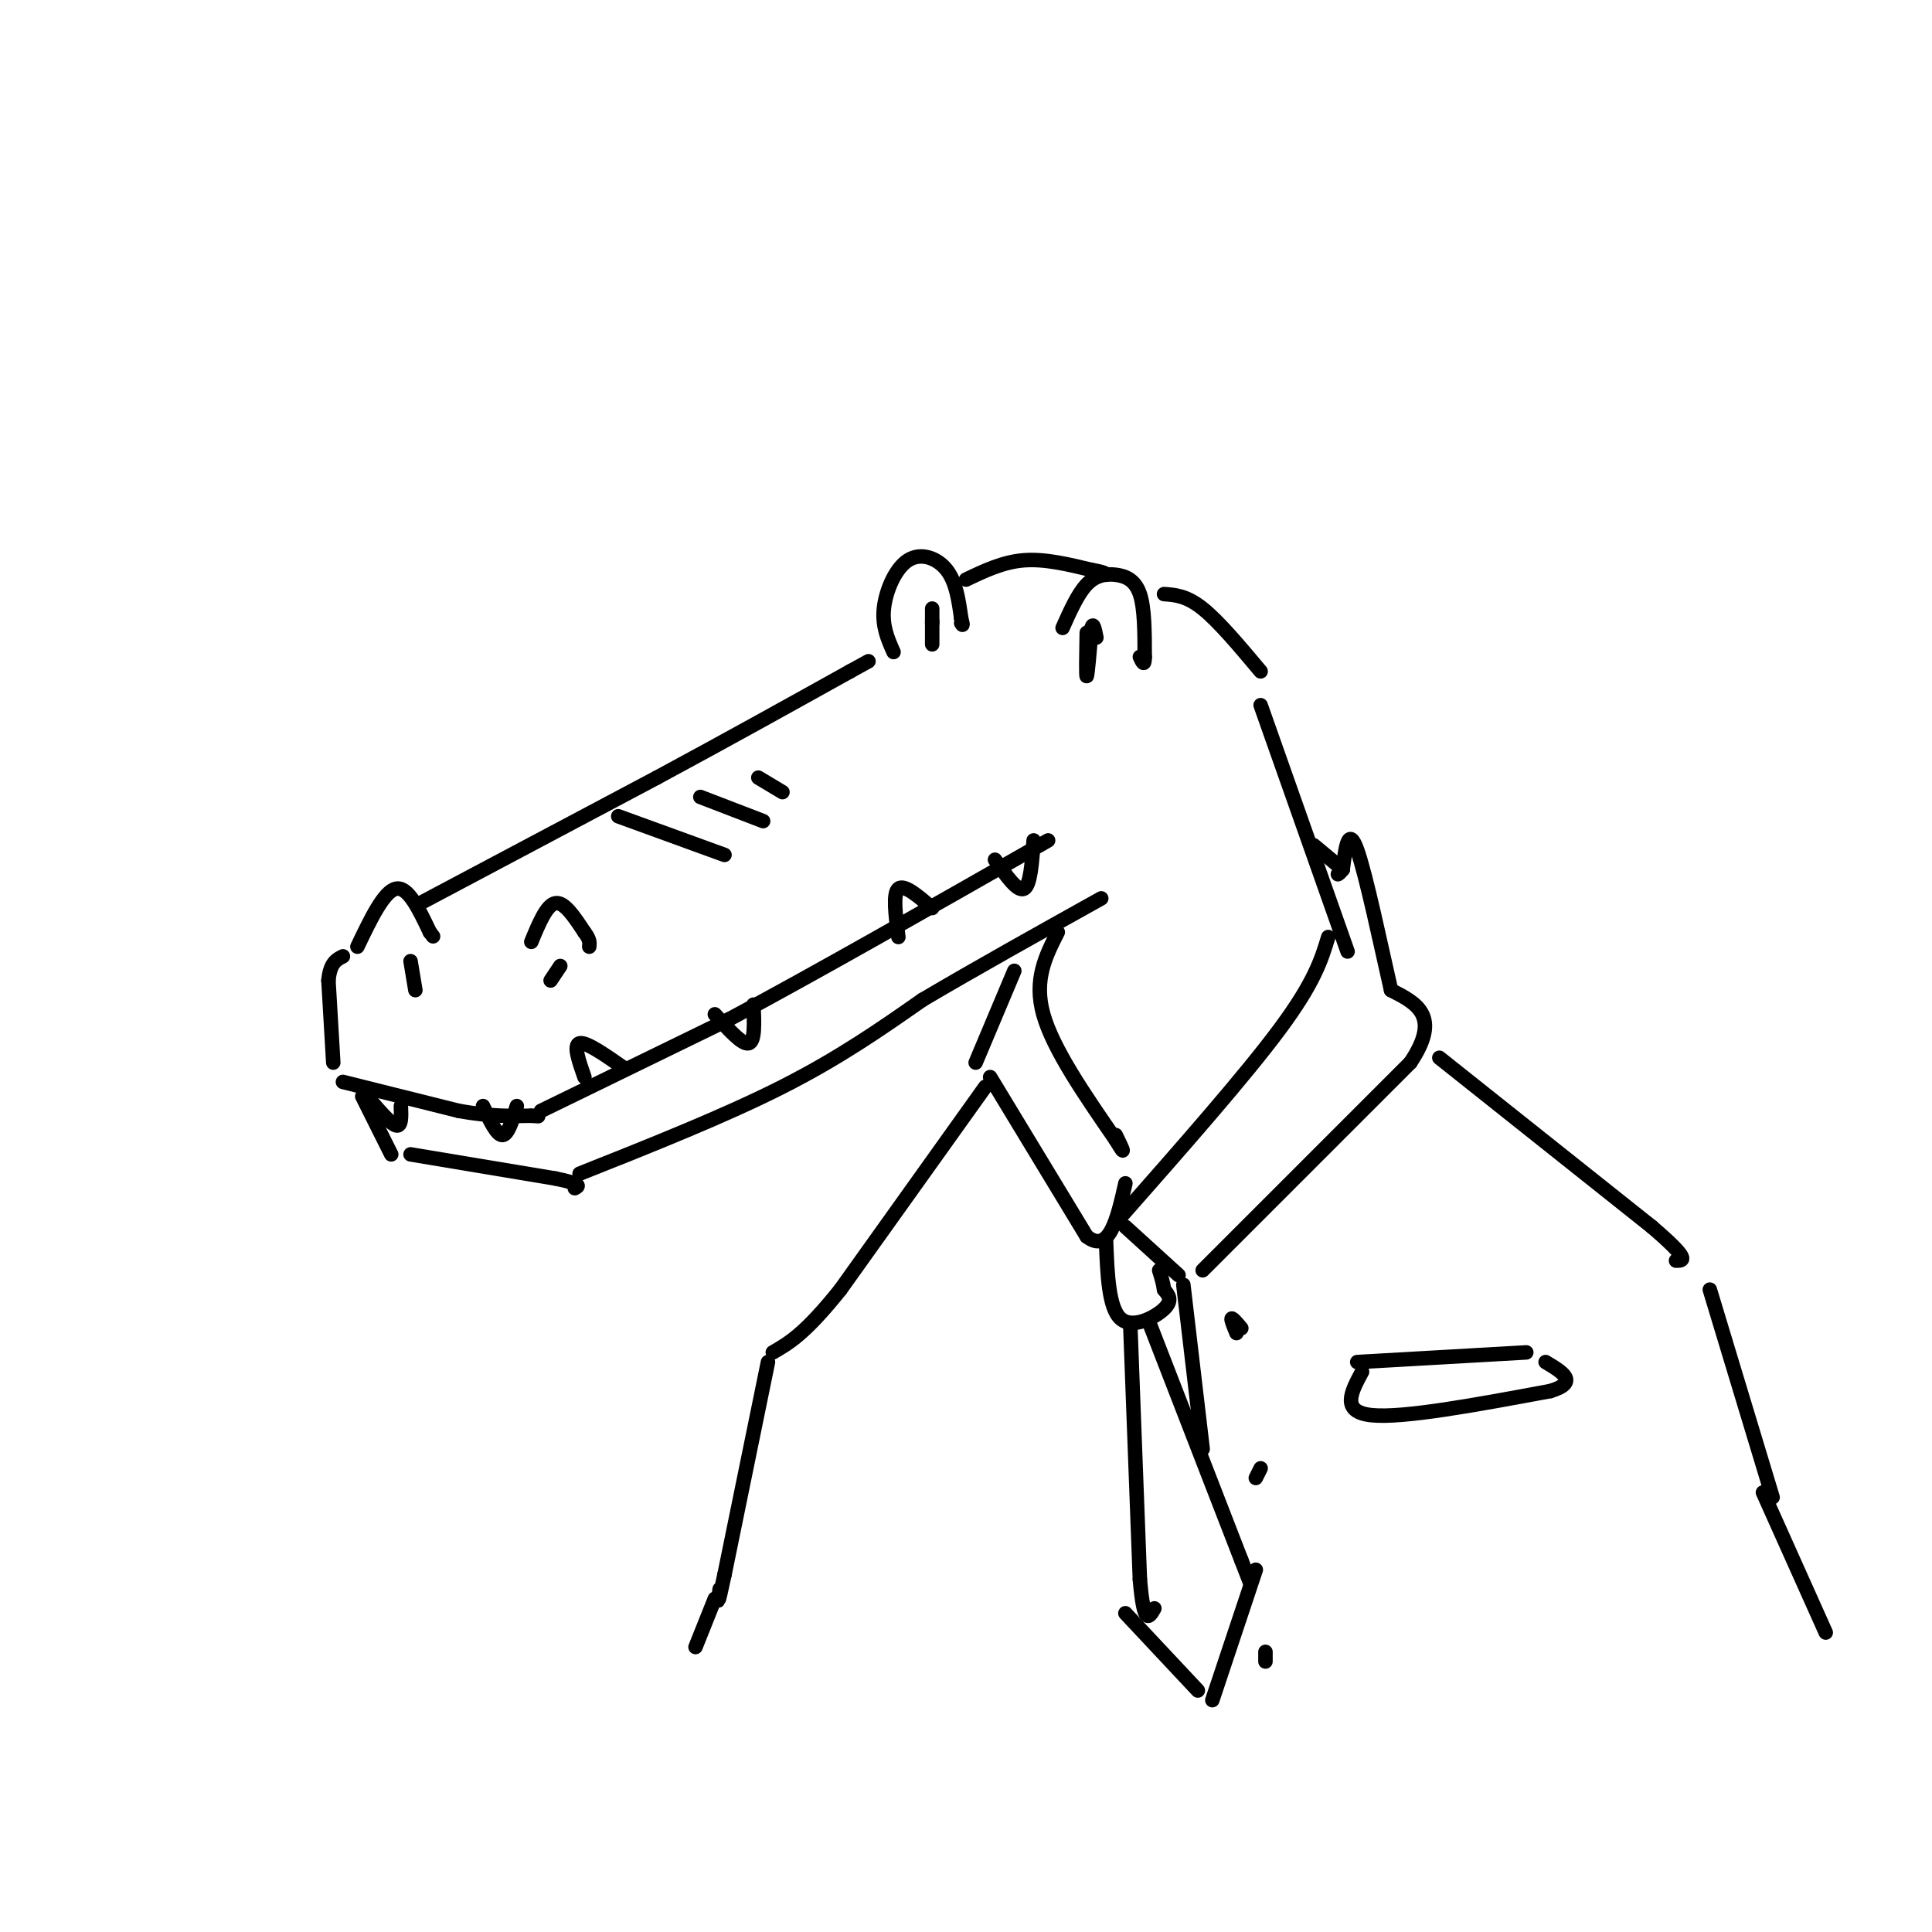 <svg viewBox='0 0 400 400' version='1.1' xmlns='http://www.w3.org/2000/svg' xmlns:xlink='http://www.w3.org/1999/xlink'><g fill='none' stroke='rgb(0,0,0)' stroke-width='3' stroke-linecap='round' stroke-linejoin='round'><path d='M71,224c0.000,0.000 24.000,6.000 24,6'/><path d='M95,230c6.500,1.167 10.750,1.083 15,1'/><path d='M110,231c2.500,0.167 1.250,0.083 0,0'/><path d='M112,230c0.000,0.000 39.000,-19.000 39,-19'/><path d='M151,211c17.500,-9.333 41.750,-23.167 66,-37'/><path d='M69,220c0.000,0.000 -1.000,-17.000 -1,-17'/><path d='M68,203c0.333,-3.667 1.667,-4.333 3,-5'/><path d='M74,196c2.750,-5.750 5.500,-11.500 8,-12c2.500,-0.500 4.750,4.250 7,9'/><path d='M89,193c1.167,1.500 0.583,0.750 0,0'/><path d='M110,195c1.583,-3.833 3.167,-7.667 5,-8c1.833,-0.333 3.917,2.833 6,6'/><path d='M121,193c1.167,1.500 1.083,2.250 1,3'/><path d='M87,187c0.000,0.000 49.000,-26.000 49,-26'/><path d='M136,161c14.833,-8.000 27.417,-15.000 40,-22'/><path d='M176,139c6.667,-3.667 3.333,-1.833 0,0'/><path d='M75,227c0.000,0.000 6.000,12.000 6,12'/><path d='M85,239c0.000,0.000 30.000,5.000 30,5'/><path d='M115,244c5.667,1.167 4.833,1.583 4,2'/><path d='M120,243c15.083,-6.000 30.167,-12.000 42,-18c11.833,-6.000 20.417,-12.000 29,-18'/><path d='M191,207c11.000,-6.500 24.000,-13.750 37,-21'/><path d='M128,169c0.000,0.000 22.000,8.000 22,8'/><path d='M145,165c0.000,0.000 13.000,5.000 13,5'/><path d='M157,161c0.000,0.000 5.000,3.000 5,3'/><path d='M116,200c0.000,0.000 -2.000,3.000 -2,3'/><path d='M85,199c0.000,0.000 1.000,6.000 1,6'/><path d='M121,223c-1.167,-3.333 -2.333,-6.667 -1,-7c1.333,-0.333 5.167,2.333 9,5'/><path d='M148,210c2.833,3.167 5.667,6.333 7,6c1.333,-0.333 1.167,-4.167 1,-8'/><path d='M186,194c-0.583,-4.500 -1.167,-9.000 0,-10c1.167,-1.000 4.083,1.500 7,4'/><path d='M206,178c2.333,3.333 4.667,6.667 6,6c1.333,-0.667 1.667,-5.333 2,-10'/><path d='M100,229c1.417,3.000 2.833,6.000 4,6c1.167,0.000 2.083,-3.000 3,-6'/><path d='M76,227c2.417,2.833 4.833,5.667 6,6c1.167,0.333 1.083,-1.833 1,-4'/><path d='M220,130c1.577,-3.536 3.155,-7.071 5,-9c1.845,-1.929 3.958,-2.250 6,-2c2.042,0.250 4.012,1.071 5,4c0.988,2.929 0.994,7.964 1,13'/><path d='M237,136c0.000,2.167 -0.500,1.083 -1,0'/><path d='M185,135c-1.190,-2.673 -2.381,-5.345 -2,-9c0.381,-3.655 2.333,-8.292 5,-10c2.667,-1.708 6.048,-0.488 8,2c1.952,2.488 2.476,6.244 3,10'/><path d='M199,128c0.500,1.833 0.250,1.417 0,1'/><path d='M193,126c0.000,3.982 0.000,7.964 0,7c0.000,-0.964 0.000,-6.875 0,-7c0.000,-0.125 0.000,5.536 0,7c0.000,1.464 0.000,-1.268 0,-4'/><path d='M193,129c0.000,-0.667 0.000,-0.333 0,0'/><path d='M225,131c-0.083,4.583 -0.167,9.167 0,9c0.167,-0.167 0.583,-5.083 1,-10'/><path d='M226,130c0.333,-1.333 0.667,0.333 1,2'/><path d='M200,120c3.833,-1.833 7.667,-3.667 12,-4c4.333,-0.333 9.167,0.833 14,2'/><path d='M226,118c2.833,0.500 2.917,0.750 3,1'/><path d='M241,123c2.333,0.167 4.667,0.333 8,3c3.333,2.667 7.667,7.833 12,13'/><path d='M261,146c0.000,0.000 18.000,51.000 18,51'/><path d='M275,194c-1.417,4.667 -2.833,9.333 -10,19c-7.167,9.667 -20.083,24.333 -33,39'/><path d='M233,254c0.000,0.000 11.000,10.000 11,10'/><path d='M249,263c0.000,0.000 43.000,-43.000 43,-43'/><path d='M292,220c6.500,-9.667 1.250,-12.333 -4,-15'/><path d='M288,205c-2.044,-8.956 -5.156,-23.844 -7,-29c-1.844,-5.156 -2.422,-0.578 -3,4'/><path d='M278,180c-0.667,0.833 -0.833,0.917 -1,1'/><path d='M278,180c0.000,0.000 -6.000,-5.000 -6,-5'/><path d='M219,193c-2.500,4.917 -5.000,9.833 -3,17c2.000,7.167 8.500,16.583 15,26'/><path d='M231,236c2.500,4.167 1.250,1.583 0,-1'/><path d='M210,201c0.000,0.000 -8.000,19.000 -8,19'/><path d='M205,223c0.000,0.000 20.000,33.000 20,33'/><path d='M225,256c4.667,3.667 6.333,-3.667 8,-11'/><path d='M229,257c0.267,6.889 0.533,13.778 3,16c2.467,2.222 7.133,-0.222 9,-2c1.867,-1.778 0.933,-2.889 0,-4'/><path d='M241,267c-0.167,-1.333 -0.583,-2.667 -1,-4'/><path d='M298,219c0.000,0.000 44.000,35.000 44,35'/><path d='M342,254c8.167,7.000 6.583,7.000 5,7'/><path d='M354,267c0.000,0.000 13.000,43.000 13,43'/><path d='M204,225c0.000,0.000 -30.000,42.000 -30,42'/><path d='M174,267c-7.333,9.167 -10.667,11.083 -14,13'/><path d='M159,282c0.000,0.000 -9.000,44.000 -9,44'/><path d='M150,326c-1.667,7.833 -1.333,5.417 -1,3'/><path d='M365,309c0.000,0.000 13.000,29.000 13,29'/><path d='M238,274c0.000,0.000 19.000,49.000 19,49'/><path d='M257,323c3.167,8.167 1.583,4.083 0,0'/><path d='M234,274c0.000,0.000 2.000,53.000 2,53'/><path d='M236,327c0.833,9.833 1.917,7.917 3,6'/><path d='M260,325c0.000,0.000 -9.000,27.000 -9,27'/><path d='M233,334c0.000,0.000 15.000,16.000 15,16'/><path d='M245,266c0.000,0.000 4.000,34.000 4,34'/><path d='M257,275c-0.917,-1.083 -1.833,-2.167 -2,-2c-0.167,0.167 0.417,1.583 1,3'/><path d='M261,304c0.000,0.000 -1.000,2.000 -1,2'/><path d='M262,342c0.000,0.000 0.000,2.000 0,2'/><path d='M281,282c0.000,0.000 35.000,-2.000 35,-2'/><path d='M282,284c-2.250,4.167 -4.500,8.333 2,9c6.500,0.667 21.750,-2.167 37,-5'/><path d='M321,288c6.000,-1.833 2.500,-3.917 -1,-6'/><path d='M148,331c0.000,0.000 -4.000,10.000 -4,10'/></g>
</svg>